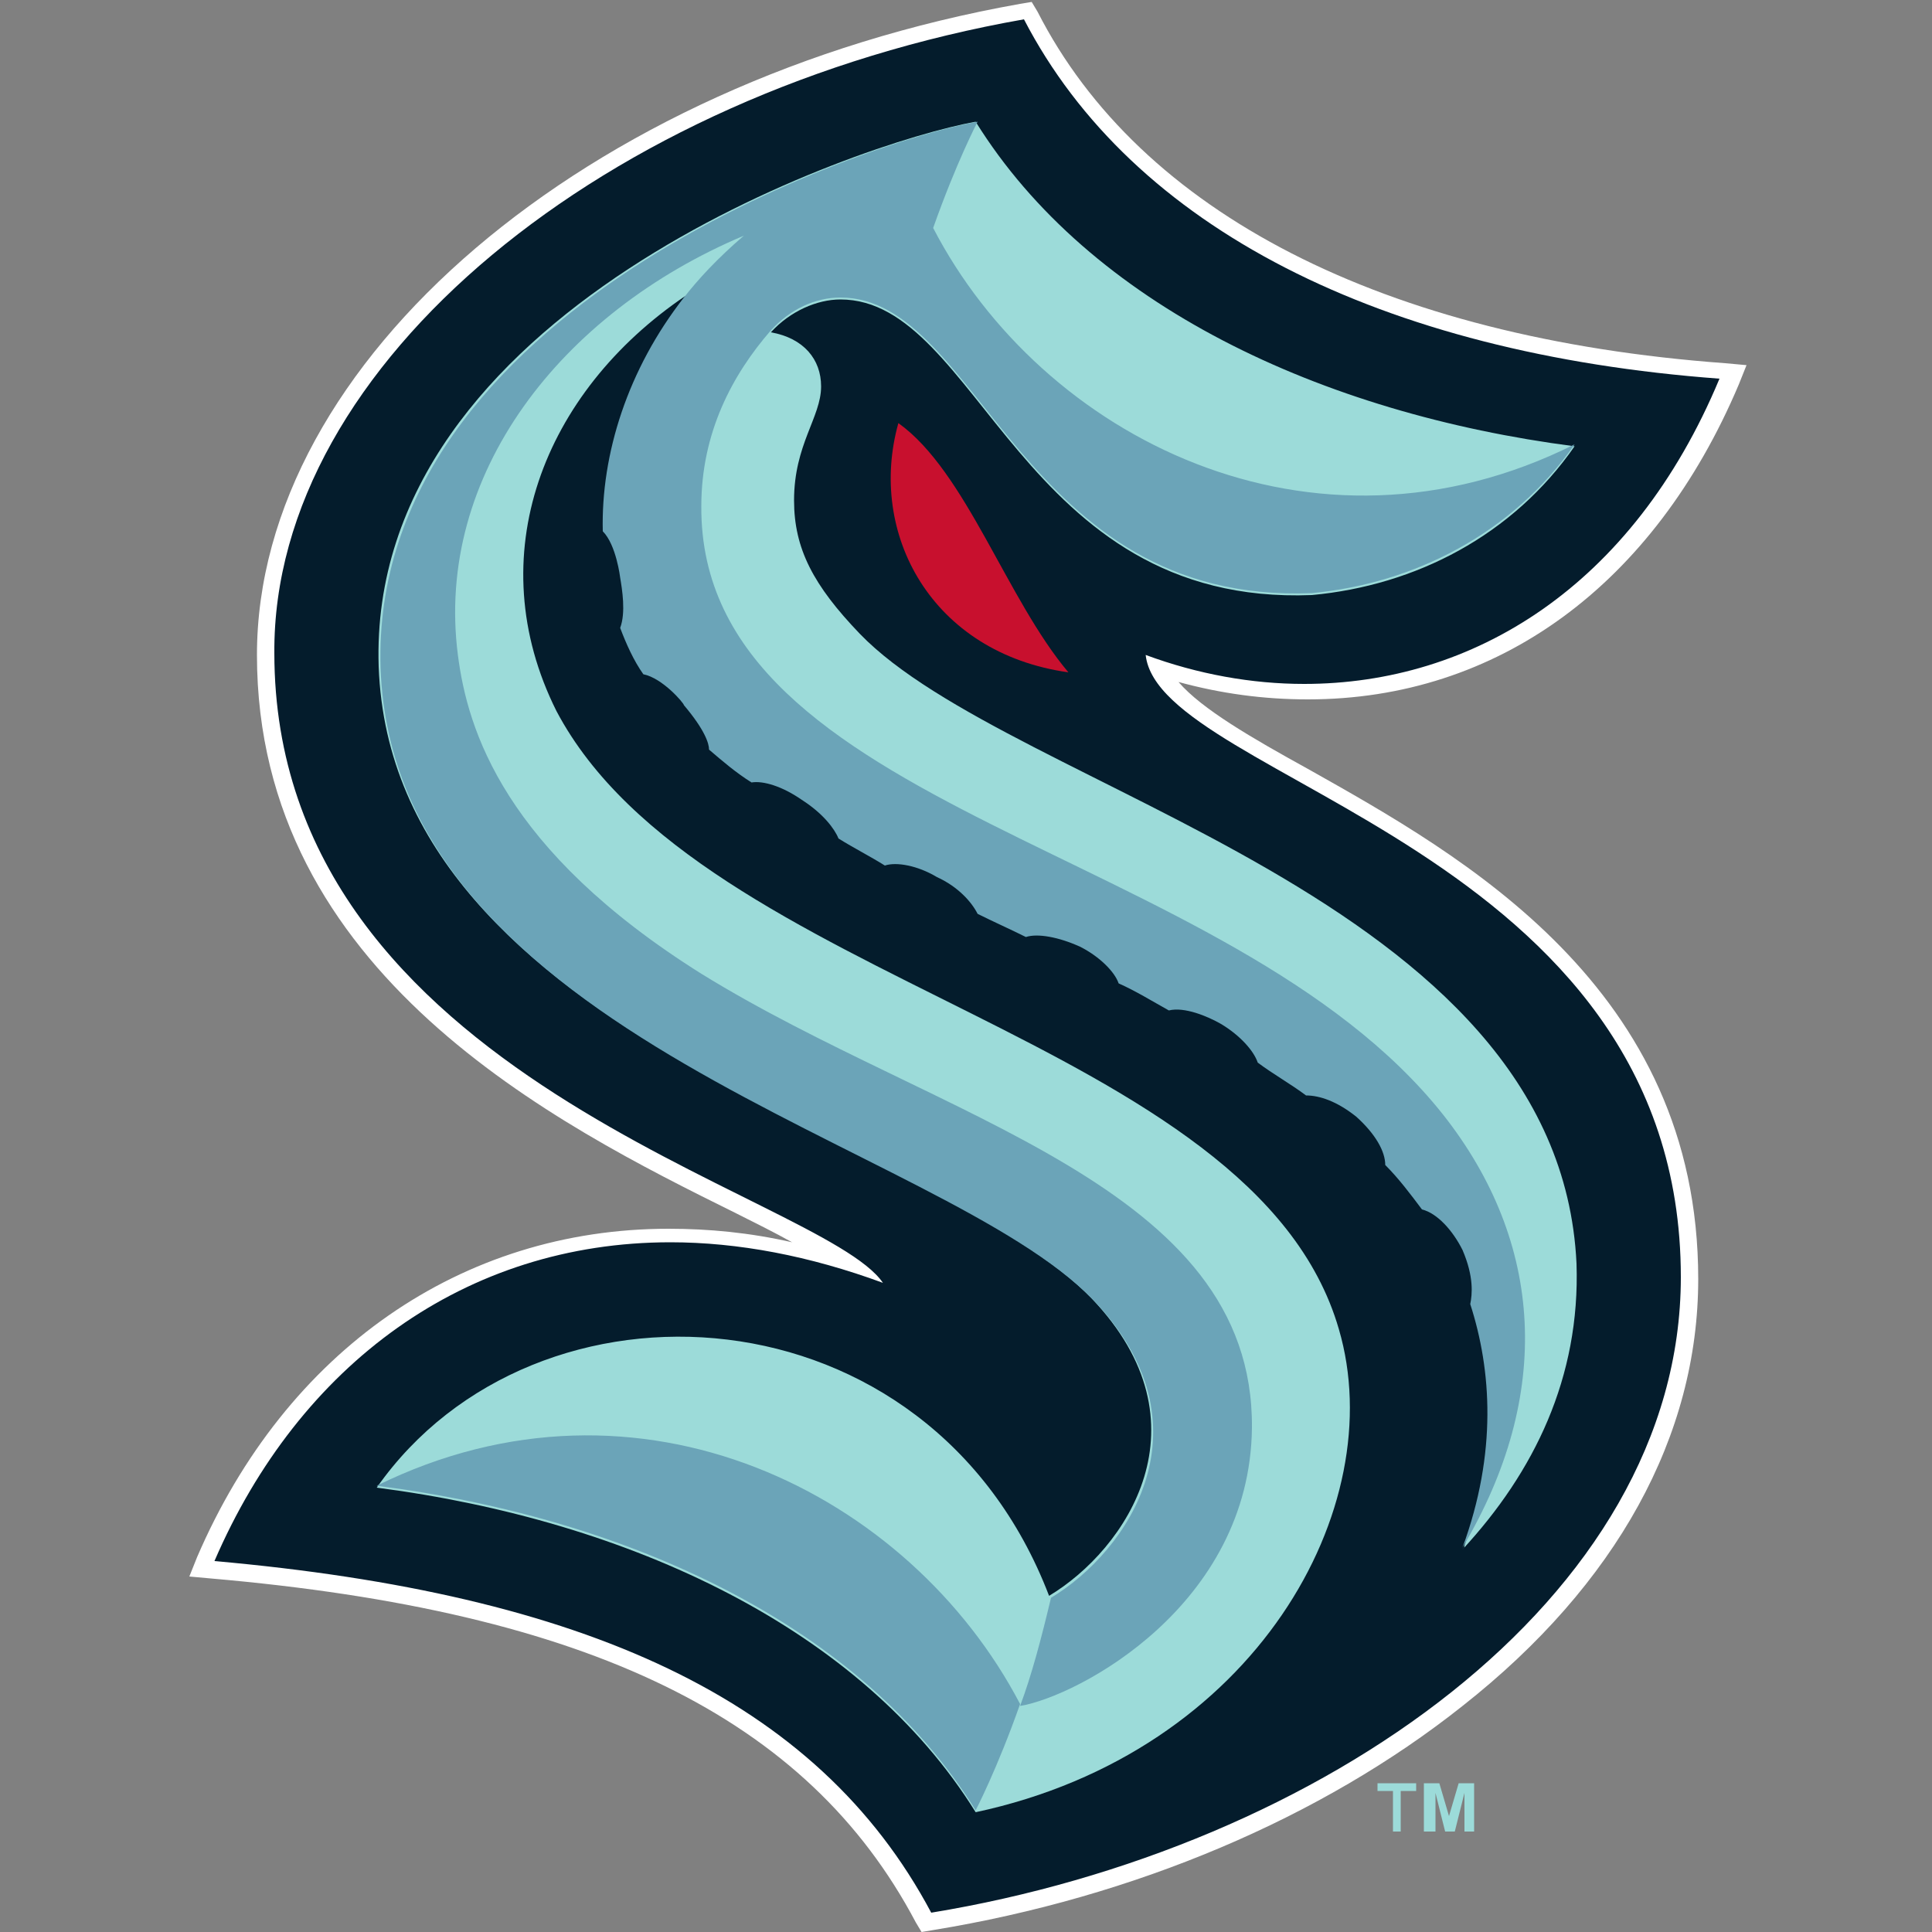 <?xml version="1.0" encoding="utf-8"?>
<!-- Generator: Adobe Illustrator 27.3.1, SVG Export Plug-In . SVG Version: 6.00 Build 0)  -->
<svg version="1.1" id="Layer_1" xmlns="http://www.w3.org/2000/svg" xmlns:xlink="http://www.w3.org/1999/xlink" x="0px" y="0px"
	 viewBox="0 0 100 100" style="enable-background:new 0 0 100 100;" xml:space="preserve">
<rect x="0" y="0" width="100" height="100" fill="#808080" stroke="none"/>
<style type="text/css">
	.st0{fill:#041C2C;}
	.st1{fill:#FFFFFF;}
	.st2{fill:#9CDBD9;}
	.st3{fill:#C8102E;}
	.st4{fill:#6BA4B8;}
</style>
<g>
	<path class="st0" d="M47.7,99.2c-5.7-10.7-17-16.3-36.8-18l-0.6,0l0.2-0.5c4.5-10.5,13.5-16.7,24-16.7c3,0,6.1,0.5,9.3,1.5
		c-1.3-0.9-3.3-1.9-5.6-3c-9.2-4.6-24.6-12.2-24.6-28.5c0-15,16.8-29.3,39.2-33.3l0.3-0.1l0.1,0.3c5.4,10.5,18.1,17,35.7,18.3l0.6,0
		l-0.2,0.5c-4.3,10.2-12.3,16.1-21.9,16.1c-2.5,0-5.1-0.4-7.6-1.3c0.8,1.8,3.8,3.4,7.5,5.5c8.4,4.7,20,11.2,20,26.1
		c0,17.7-19.7,30.1-39.2,33.3l-0.3,0L47.7,99.2z"/>
	<path class="st1" d="M53,1c5.6,10.8,18.5,17.3,36,18.6c-4.5,10.8-12.8,15.8-21.5,15.8c-2.7,0-5.5-0.5-8.2-1.5
		c0.7,6.5,27.7,10,27.7,32.2c0,16.7-18.7,29.6-38.8,32.9c-5.9-11.1-18-16.5-37.1-18.2c4.4-10.2,13-16.5,23.6-16.5
		c3.5,0,7.2,0.7,11,2.1c-3.2-4.7-31.5-10.5-31.5-32.6C14.1,18.8,31.4,4.8,53,1 M53.4,0.1l-0.6,0.1c-22.5,4-39.5,18.5-39.5,33.7
		c0,16.5,15.5,24.3,24.8,28.9c1,0.5,2,1,2.9,1.5c-2.2-0.5-4.3-0.7-6.4-0.7c-10.7,0-19.8,6.3-24.4,17l-0.4,1l1.1,0.1
		c19.6,1.7,30.9,7.2,36.5,17.8l0.3,0.5l0.6-0.1c10.4-1.7,20.1-5.8,27.4-11.6c8-6.3,12.2-14,12.2-22.1c0-15.1-12.2-21.9-20.2-26.4
		c-2.9-1.6-5.5-3.1-6.7-4.5c2.2,0.6,4.4,0.9,6.7,0.9c9.8,0,17.9-5.9,22.3-16.3l0.4-1l-1.1-0.1C71.6,17.5,59,11,53.7,0.6L53.4,0.1
		L53.4,0.1z"/>
</g>
<path class="st2" d="M44.5,32.8c-2.4-2.5-3.4-4.4-3.4-6.9c0-2.9,1.4-4.3,1.4-5.9c0-1.4-0.9-2.5-2.6-2.8c1-1.1,2.4-1.7,3.6-1.7
	c7.2,0,9.3,15.9,24.4,15.3c5.4-0.5,10.4-3.1,13.6-7.7c-13.1-1.7-25.1-7.3-31-16.8C44.4,7.4,19,16.1,19.6,34.5
	c0.7,19.2,29,24.5,36.9,32.7c6.2,6.5,1.8,13-2.2,15.4C48.1,66.4,27.7,65.3,19.5,77c13.1,1.7,25.1,7.3,31,16.8
	C65,90.7,72,78,69.3,68.8c-4.4-15.2-33-17.8-40.5-32c-4-8-0.7-16.5,6.7-21.5c-2.9,3.7-4.3,8.1-4.2,12.1c0.7,0.7,0.9,2.4,0.9,2.4
	c0.1,0.6,0.3,1.8,0,2.6c0.3,0.8,0.7,1.7,1.2,2.4c1,0.2,2.1,1.5,2.1,1.6c1.1,1.3,1.3,2,1.3,2.3c0.7,0.6,1.4,1.2,2.2,1.7
	c0.6-0.1,1.6,0.2,2.6,0.9c1.1,0.7,1.7,1.5,1.9,2c0.8,0.5,1.6,0.9,2.4,1.4c0.6-0.2,1.7,0,2.7,0.6c1.1,0.5,1.8,1.3,2.1,1.9
	c0.8,0.4,1.7,0.8,2.5,1.2c0.6-0.2,1.7,0,2.8,0.5c1,0.5,1.8,1.3,2,1.9c0.9,0.4,1.7,0.9,2.6,1.4c0.8-0.2,2,0.3,2.7,0.7
	c1,0.6,1.7,1.4,1.9,2c0.8,0.6,1.7,1.1,2.5,1.7c0.7,0,1.6,0.3,2.6,1.1c1,0.9,1.5,1.8,1.5,2.5c0.7,0.7,1.3,1.5,1.9,2.3
	c0.8,0.2,1.6,1.1,2.1,2.1c0.6,1.4,0.5,2.3,0.4,2.8c1.1,3.4,1.4,7.7-0.4,12.6c0,0.1,0,0.1-0.1,0.2c3.7-4,6.1-8.9,5.9-14.8
	C80.7,46.3,52.4,41,44.5,32.8L44.5,32.8z"/>
<path class="st3" d="M55.3,34.8C52.1,31,50,24.4,46.5,21.9C44.9,27.6,48.2,33.8,55.3,34.8z"/>
<path class="st4" d="M52.8,88.2c-1.2,3.4-2.3,5.5-2.3,5.5c-5.9-9.5-17.8-15.1-31-16.8C33.1,70.2,47.1,77.3,52.8,88.2L52.8,88.2z
	 M81.5,23c-13.6,6.8-27.6-0.4-33.2-11.2c1.2-3.4,2.3-5.5,2.3-5.5c-5.7,1-31.5,9.7-30.9,28.3c0.7,19.2,29,24.5,36.9,32.7
	c6.2,6.5,1.8,13-2.2,15.4c-0.5,2.1-1,4-1.6,5.6c3-0.5,11.9-5.2,12-14.4c0.1-12.6-16.2-15.9-28.5-23.5C26.1,44,24.2,37.8,23.7,33.9
	c-1.2-9.3,5.3-17.7,14.8-21.7c-1.4,1.2-2.4,2.3-3.1,3.2c-2.9,3.7-4.3,8.1-4.2,12.1c0.7,0.7,0.9,2.4,0.9,2.4c0.1,0.6,0.3,1.8,0,2.6
	c0.3,0.8,0.7,1.7,1.2,2.4c1,0.2,2.1,1.5,2.1,1.6c1.1,1.3,1.3,2,1.3,2.3c0.7,0.6,1.4,1.2,2.2,1.7c0.6-0.1,1.6,0.2,2.6,0.9
	c1.1,0.7,1.7,1.5,1.9,2c0.8,0.5,1.6,0.9,2.4,1.4c0.6-0.2,1.7,0,2.7,0.6c1.1,0.5,1.8,1.3,2.1,1.9c0.8,0.4,1.7,0.8,2.5,1.2
	c0.6-0.2,1.7,0,2.8,0.5c1,0.5,1.8,1.3,2,1.9c0.9,0.4,1.7,0.9,2.6,1.4c0.8-0.2,2,0.3,2.7,0.7c1,0.6,1.7,1.4,1.9,2
	c0.8,0.6,1.7,1.1,2.5,1.7c0.7,0,1.6,0.3,2.6,1.1c1,0.9,1.5,1.8,1.5,2.5c0.7,0.7,1.3,1.5,1.9,2.3c0.8,0.2,1.6,1.1,2.1,2.1
	c0.6,1.4,0.5,2.3,0.4,2.8c1.1,3.4,1.4,7.7-0.4,12.6c4.7-7.9,4.2-15.8-1-22.4C63.6,43.7,36.2,42.1,36.3,26.2c0-3.8,1.6-6.8,3.6-9.1
	c1-1.1,2.3-1.7,3.6-1.7c7.2,0,9.3,15.9,24.4,15.3C73.2,30.2,78.3,27.6,81.5,23L81.5,23z"/>
<path class="st2" d="M72.1,94.8v-2.1h-0.8v-0.4h2v0.4h-0.8v2.1H72.1z M73.7,94.8v-2.5h0.8l0.5,1.7l0.5-1.7h0.8v2.5h-0.5v-2l-0.5,2
	h-0.5l-0.5-2v2L73.7,94.8L73.7,94.8z"/>
</svg>
